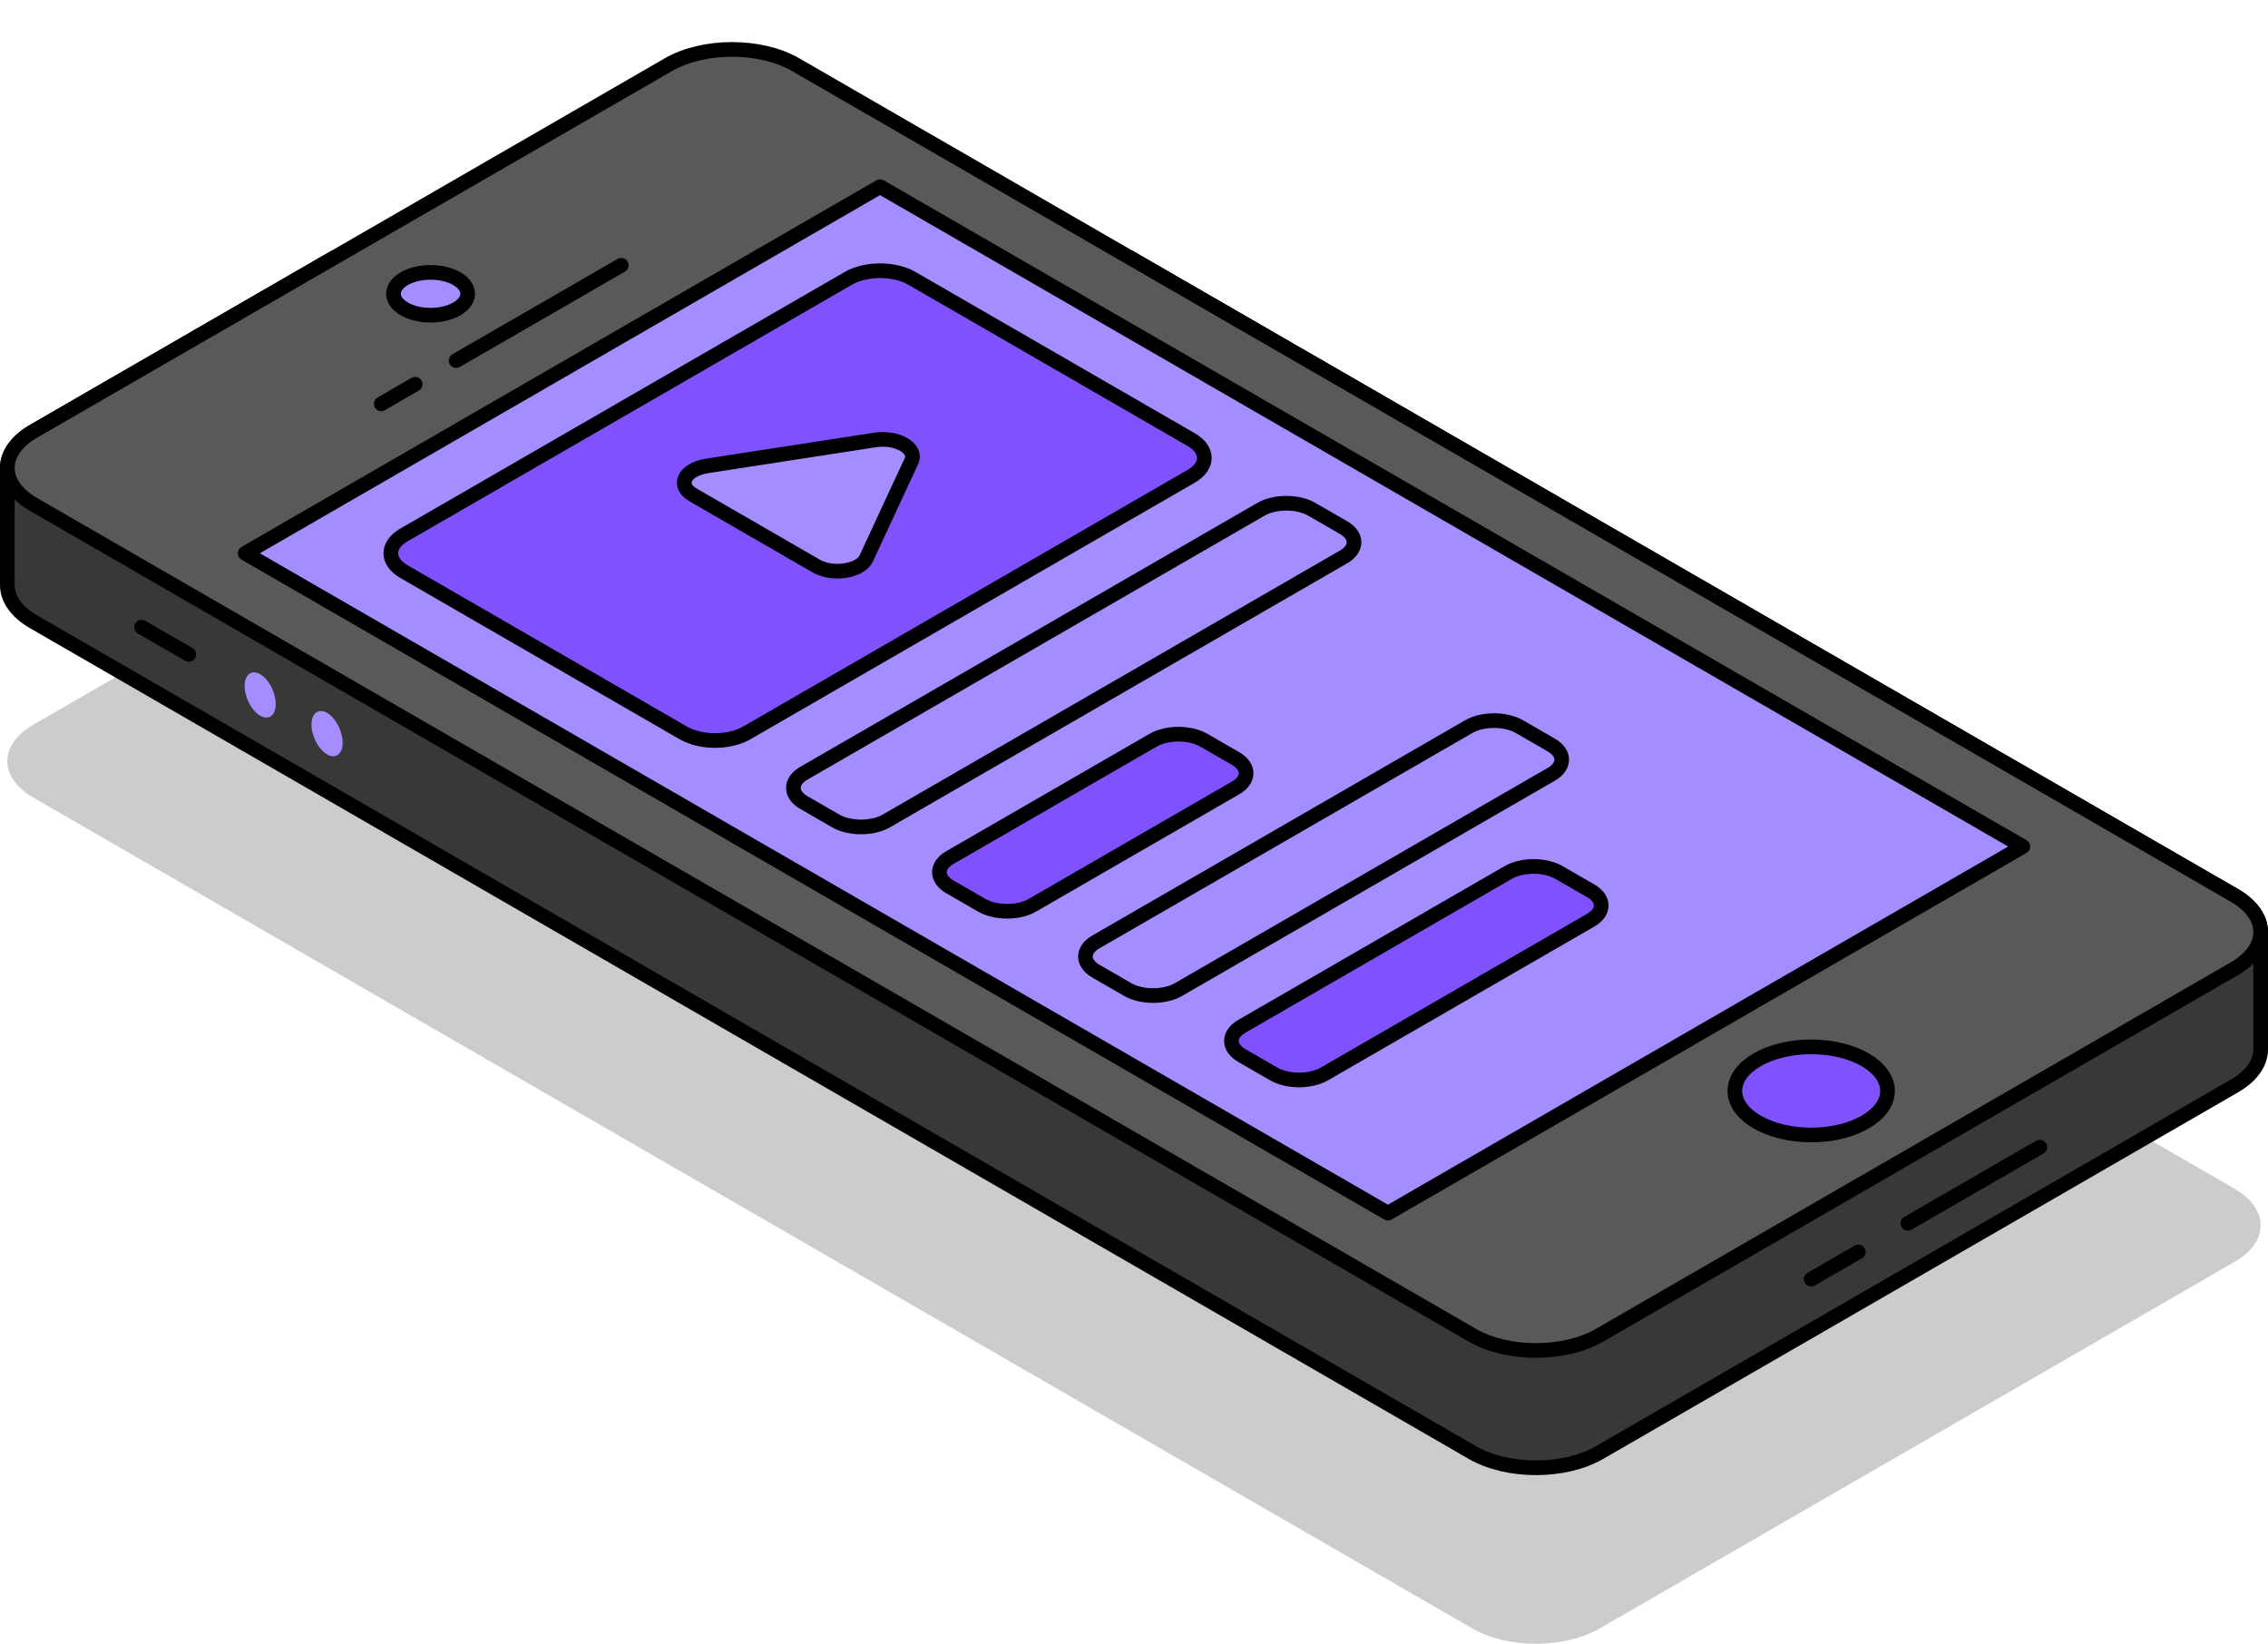 <?xml version="1.0" encoding="UTF-8"?><svg id="Layer_1" xmlns="http://www.w3.org/2000/svg" xmlns:xlink="http://www.w3.org/1999/xlink" viewBox="0 0 309.36 224.19"><defs><style>.cls-1{filter:url(#outer-glow-5);}.cls-1,.cls-2,.cls-3,.cls-4,.cls-5,.cls-6,.cls-7{fill:#a68dff;}.cls-2{filter:url(#outer-glow-6);}.cls-8{fill:#595959;}.cls-8,.cls-3,.cls-4,.cls-5,.cls-6,.cls-7{stroke-linejoin:round;}.cls-8,.cls-3,.cls-4,.cls-5,.cls-6,.cls-7,.cls-9,.cls-10{stroke:#000;stroke-width:2px;}.cls-8,.cls-3,.cls-4,.cls-5,.cls-6,.cls-7,.cls-10{stroke-linecap:round;}.cls-3{filter:url(#outer-glow-3);}.cls-4{filter:url(#outer-glow-7);}.cls-5{filter:url(#outer-glow-4);}.cls-6{filter:url(#outer-glow-1);}.cls-7{filter:url(#outer-glow-2);}.cls-9{fill:#8052fd;}.cls-9,.cls-10{stroke-miterlimit:10;}.cls-10{fill:#383838;}.cls-11{opacity:.2;}</style><filter id="outer-glow-1" filterUnits="userSpaceOnUse"><feOffset dx="0" dy="0"/><feGaussianBlur result="blur" stdDeviation="8"/><feFlood flood-color="#a68dff" flood-opacity="1"/><feComposite in2="blur" operator="in"/><feComposite in="SourceGraphic"/></filter><filter id="outer-glow-2" filterUnits="userSpaceOnUse"><feOffset dx="0" dy="0"/><feGaussianBlur result="blur-2" stdDeviation="8"/><feFlood flood-color="#a68dff" flood-opacity="1"/><feComposite in2="blur-2" operator="in"/><feComposite in="SourceGraphic"/></filter><filter id="outer-glow-3" filterUnits="userSpaceOnUse"><feOffset dx="0" dy="0"/><feGaussianBlur result="blur-3" stdDeviation="8"/><feFlood flood-color="#a68dff" flood-opacity="1"/><feComposite in2="blur-3" operator="in"/><feComposite in="SourceGraphic"/></filter><filter id="outer-glow-4" filterUnits="userSpaceOnUse"><feOffset dx="0" dy="0"/><feGaussianBlur result="blur-4" stdDeviation="8"/><feFlood flood-color="#a68dff" flood-opacity="1"/><feComposite in2="blur-4" operator="in"/><feComposite in="SourceGraphic"/></filter><filter id="outer-glow-5" filterUnits="userSpaceOnUse"><feOffset dx="0" dy="0"/><feGaussianBlur result="blur-5" stdDeviation="8"/><feFlood flood-color="#a68dff" flood-opacity="1"/><feComposite in2="blur-5" operator="in"/><feComposite in="SourceGraphic"/></filter><filter id="outer-glow-6" filterUnits="userSpaceOnUse"><feOffset dx="0" dy="0"/><feGaussianBlur result="blur-6" stdDeviation="8"/><feFlood flood-color="#a68dff" flood-opacity="1"/><feComposite in2="blur-6" operator="in"/><feComposite in="SourceGraphic"/></filter><filter id="outer-glow-7" filterUnits="userSpaceOnUse"><feOffset dx="0" dy="0"/><feGaussianBlur result="blur-7" stdDeviation="8"/><feFlood flood-color="#a68dff" flood-opacity="1"/><feComposite in2="blur-7" operator="in"/><feComposite in="SourceGraphic"/></filter></defs><path class="cls-11" d="M308.36,167.12c0,1.81-1.19,3.62-3.59,5l-5.19,3-81.41,47c-4.78,2.76-12.54,2.76-17.32,0L9.79,111.81l-5.2-3c-2.39-1.38-3.59-3.19-3.59-5s1.2-3.62,3.59-5l40.94-23.64,45.66-26.36c4.78-2.76,12.54-2.76,17.32,0l45.66,26.36,150.61,86.95c2.39,1.38,3.58,3.19,3.58,5Z"/><path class="cls-10" d="M308.36,127.12v16c0,1.81-1.19,3.62-3.59,5l-86.6,50c-4.78,2.76-12.54,2.76-17.32,0L4.59,84.81c-2.39-1.38-3.59-3.19-3.59-5v-16c0-1.81,1.2-3.62,3.59-5l40.94-23.64h108.64l150.61,86.95c2.39,1.38,3.58,3.19,3.58,5Z"/><path class="cls-8" d="M308.36,127.12c0,1.81-1.19,3.62-3.59,5l-5.19,3-81.41,47c-4.78,2.76-12.54,2.76-17.32,0L9.79,71.81l-5.2-3c-2.39-1.38-3.59-3.19-3.59-5s1.2-3.62,3.59-5l40.94-23.64L91.19,8.81c4.78-2.76,12.54-2.76,17.32,0l45.66,26.36,150.61,86.95c2.39,1.38,3.58,3.19,3.58,5Z"/><polygon class="cls-6" points="275.92 115.46 189.32 165.46 33.44 75.46 120.04 25.46 275.92 115.46"/><ellipse class="cls-7" cx="58.73" cy="40.07" rx="5.06" ry="2.92"/><ellipse class="cls-9" cx="247.05" cy="148.79" rx="10.41" ry="6.01"/><line class="cls-8" x1="62.22" y1="49.18" x2="84.74" y2="36.18"/><line class="cls-8" x1="52" y1="55.08" x2="56.63" y2="52.4"/><path class="cls-9" d="M162.48,64.96l-60.62,35c-2.39,1.38-6.27,1.38-8.66,0l-38.1-22c-2.39-1.38-2.39-3.62,0-5l60.62-35c2.39-1.38,6.27-1.38,8.66,0l38.1,22c2.39,1.38,2.39,3.62,0,5Z"/><path class="cls-3" d="M183.26,75.96l-62.35,36c-1.91,1.1-5.02,1.1-6.93,0l-4.33-2.5c-1.91-1.1-1.91-2.9,0-4l62.35-36c1.91-1.1,5.02-1.1,6.93,0l4.33,2.5c1.91,1.1,1.91,2.9,0,4Z"/><path class="cls-9" d="M168.54,107.46l-27.71,16c-1.91,1.1-5.02,1.1-6.93,0l-4.33-2.5c-1.91-1.1-1.91-2.9,0-4l27.71-16c1.91-1.1,5.02-1.1,6.93,0l4.33,2.5c1.91,1.1,1.91,2.9,0,4Z"/><path class="cls-5" d="M211.59,105.61l-50.84,29.35c-1.91,1.1-5.02,1.1-6.93,0l-4.33-2.5c-1.91-1.1-1.91-2.9,0-4l50.84-29.35c1.91-1.1,5.02-1.1,6.93,0l4.33,2.5c1.91,1.1,1.91,2.9,0,4Z"/><path class="cls-9" d="M216.98,125.5l-36.32,20.97c-1.91,1.1-5.02,1.1-6.93,0l-4.33-2.5c-1.91-1.1-1.91-2.9,0-4l36.32-20.97c1.91-1.1,5.02-1.1,6.93,0l4.33,2.5c1.91,1.1,1.91,2.9,0,4Z"/><line class="cls-10" x1="253.48" y1="170.75" x2="247.05" y2="174.46"/><line class="cls-10" x1="25.75" y1="89.25" x2="19.31" y2="85.54"/><line class="cls-10" x1="278.23" y1="156.46" x2="260.23" y2="166.85"/><ellipse class="cls-1" cx="35.49" cy="94.79" rx="1.84" ry="3.26" transform="translate(-34.28 21.46) rotate(-23.05)"/><ellipse class="cls-2" cx="44.62" cy="100.06" rx="1.84" ry="3.26" transform="translate(-35.62 25.46) rotate(-23.05)"/><path class="cls-4" d="M96.35,63.56l22.98-3.55c3.03-.47,5.8,1.13,4.99,2.88l-6.16,13.27c-.81,1.75-4.59,2.33-6.81,1.05l-16.82-9.71c-2.22-1.28-1.2-3.46,1.82-3.93Z"/></svg>